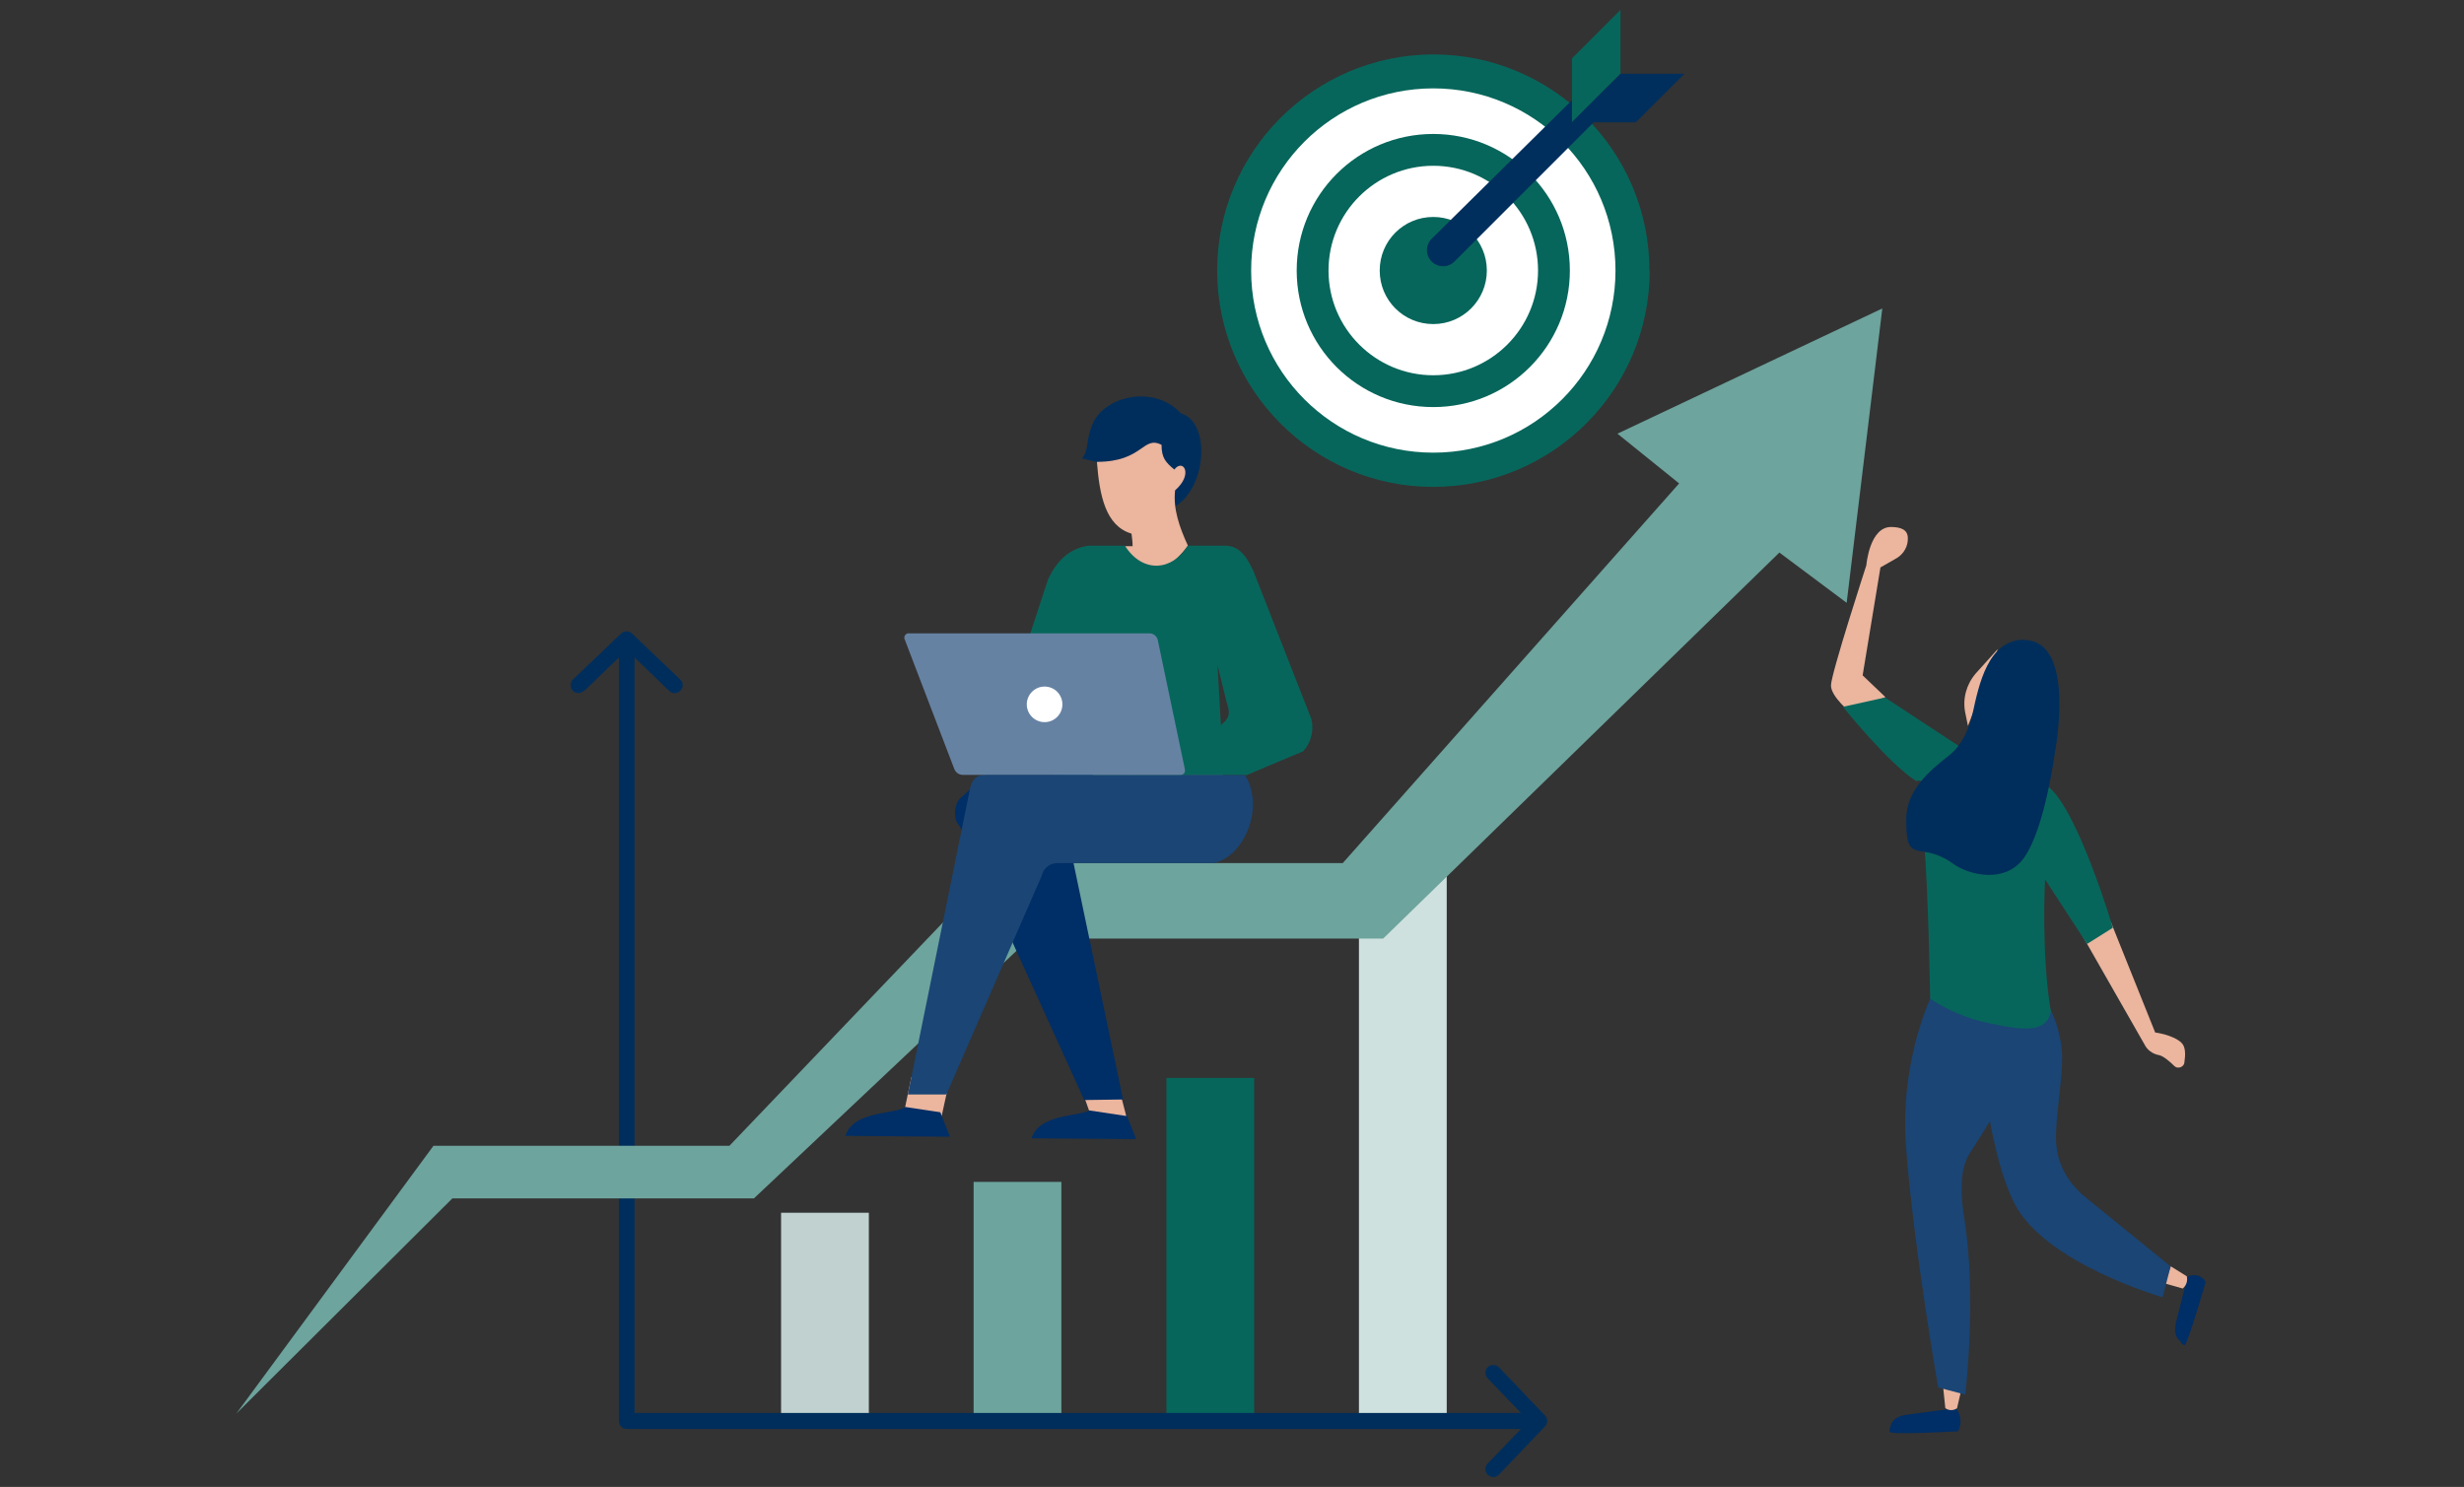 <?xml version="1.0" encoding="UTF-8"?>
<svg id="Ebene_1" data-name="Ebene 1" xmlns="http://www.w3.org/2000/svg" xmlns:xlink="http://www.w3.org/1999/xlink" viewBox="0 0 632.47 381.74">
  <rect x="0" y="0" width="632.47" height="381.74" fill="#333333" stroke="none"/>
  <defs>
    <style>
      .cls-1 {
        fill: none;
      }

      .cls-2 {
        fill: #002e66;
      }

      .cls-3 {
        fill: #07665b;
      }

      .cls-4 {
        fill: #99acc2;
      }

      .cls-5 {
        fill: #6da49d;
      }

      .cls-6 {
        fill: #c0d1cf;
      }

      .cls-7 {
        fill: #6682a3;
      }

      .cls-8 {
        clip-path: url(#clippath-11);
      }

      .cls-9 {
        clip-path: url(#clippath-10);
      }

      .cls-10 {
        fill: #ebb59e;
      }

      .cls-11 {
        clip-path: url(#clippath-7);
      }

      .cls-12 {
        clip-path: url(#clippath-9);
      }

      .cls-13 {
        clip-path: url(#clippath-8);
      }

      .cls-14 {
        fill: #1a4575;
      }

      .cls-15 {
        fill: #fff;
      }

      .cls-16 {
        fill: #4d6e94;
      }

      .cls-17 {
        fill: #002f5d;
      }

      .cls-18 {
        fill: #cee1df;
      }

      .cls-19 {
        fill: #002e5c;
      }
    </style>
    <clipPath id="clippath">
      <rect class="cls-1" x="-580.35" y="-518.33" width="429.73" height="533.46"/>
    </clipPath>
    <clipPath id="clippath-7">
      <rect class="cls-1" x="60.68" y="2.54" width="505.48" height="376.67"/>
    </clipPath>
    <clipPath id="clippath-8">
      <rect class="cls-1" x="60.68" y="2.54" width="505.48" height="376.67"/>
    </clipPath>
    <clipPath id="clippath-9">
      <rect class="cls-1" x="60.68" y="2.54" width="505.48" height="376.67"/>
    </clipPath>
    <clipPath id="clippath-10">
      <rect class="cls-1" x="60.68" y="2.54" width="505.48" height="376.67"/>
    </clipPath>
    <clipPath id="clippath-11">
      <rect class="cls-1" x="60.68" y="2.54" width="505.48" height="376.67"/>
    </clipPath>
  </defs>
  <g class="cls-11">
    <path class="cls-2" d="M502.04,361.53l-12.88,1.71c-1.7.27-3.61,1.02-3.95,3.21,0,0-.21-.27-.21,1.16.48.82,17.59-.14,17.59-.14,1.02-1.98.82-4.37-.61-6.01l.07.07Z"/>
    <path class="cls-10" d="M503.91,354.77l-1.57,6.76c-.82.61-1.98.68-2.87.07l-.14-.14-.55-5.26,5.12-1.5v.07Z"/>
    <path class="cls-2" d="M561.52,327.74l-3,11.88c-.34,1.64-.41,3.69,1.16,4.64,0,0,0,.68,1.09,1.09.75-.21,5.39-16.25,5.39-16.25-.96-1.64-2.94-2.18-4.57-1.36h-.07Z"/>
    <path class="cls-10" d="M557.15,325.07l4.16,2.59c.27,1.09-.07,2.25-.89,3l-.14.14-4.57-1.3,1.5-4.44h-.07Z"/>
    <path class="cls-14" d="M523.98,255.24s4.09,4.98,5.19,13.65c.68,5.8-1.23,15.02-1.43,22.25-.21,6.62,2.46,11.88,7.17,15.9l22.25,18.09-2.05,7.92s-29.9-8.6-37.89-23.82c-7.99-15.22-9.9-49.83-9.9-49.83l16.72-4.1-.07-.07Z"/>
    <path class="cls-10" d="M541.73,236.47l11.47,28.6s4.71.62,6.76,2.66c1.09,1.02,1.02,3.14.75,4.92,0,.82-.82,1.5-1.64,1.43-.34,0-.68-.14-.96-.41-1.23-1.23-2.87-2.59-3.96-2.8-1.57-.27-3-1.3-3.69-2.73l-16.45-28.81,7.71-2.8v-.07Z"/>
    <path class="cls-10" d="M483.98,178.99l-5.87-5.6,4.57-27.71,4.3-2.46c1.71-1.09,2.8-3,2.73-5.05,0-2.32-1.98-2.8-4.03-2.87-5.8-.34-6.62,9.83-6.62,9.83,0,0-9.08,27.92-9.08,30.85s5.12,7.03,5.12,7.03l8.94-4.09-.07.07Z"/>
    <path class="cls-14" d="M515.52,258.11s3.55,4.78,1.43,15.77c-1.36,7.03-7.3,15.9-11.26,22.05-2.87,4.37-2.39,11.4-1.5,16.73,3.28,20.27.27,45.39.27,45.39l-6.96-1.84s-6.35-36.31-8.26-61.85c-1.71-23,7.1-39.93,7.3-40.27l19.04,3.96-.07.07Z"/>
    <path class="cls-3" d="M525.89,202.07c7.58,6.21,16.45,36.11,16.45,36.11l-6.62,4.16-10.79-16.59s-1.02,19.18,1.5,33.93c-1.16,5.53-6.83,4.92-15.9,3-5.39-1.09-10.51-3.28-15.09-6.28,0,0-.41-26.62-1.57-40.75-1.16-14.13,1.16-15.63-2.05-15.15-7.1-4.51-18.77-19.04-18.77-19.04l10.79-2.39,23.28,15.29s11.4,3.34,18.63,7.85l.14-.14Z"/>
    <path class="cls-10" d="M512.72,166.71l-5.6,6.21c-2.39,2.8-3.41,6.49-2.66,10.1l.68,3.34,7.65-19.66h-.07Z"/>
    <path class="cls-19" d="M519.54,164.32c13.65,0,7.85,29.28,7.85,29.28,0,0-2.46,18.98-7.85,26.62-4.71,6.62-13.93,4.64-18.36,1.43-2.12-1.57-4.51-2.52-7.1-2.94-3.69-.48-4.78-.82-4.78-8.33s5.94-12.49,10.92-16.38c3.21-2.52,5.19-6.62,6.14-10.92,1.57-7.24,3.96-18.84,13.11-18.84l.07.07Z"/>
  </g>
  <rect class="cls-18" x="348.82" y="223.36" width="22.53" height="141.44"/>
  <rect class="cls-3" x="299.4" y="276.74" width="22.53" height="88.06"/>
  <rect class="cls-5" x="249.91" y="303.43" width="22.53" height="61.37"/>
  <rect class="cls-6" x="200.49" y="311.35" width="22.53" height="53.45"/>
  <g class="cls-13">
    <path class="cls-19" d="M149.9,177.35c-.82.75-2.12.75-2.87,0-.75-.75-.75-2.12,0-2.87l12.29-11.74c.75-.82,2.05-.89,2.87-.14l.14.14,12.29,11.74c.82.75.82,2.05,0,2.87-.82.82-2.05.82-2.87,0l-8.87-8.53v193.93h227.52l-8.53-8.87c-.82-.82-.75-2.12,0-2.87.75-.75,2.12-.75,2.87,0l11.74,12.29c.82.75.89,2.05.14,2.87l-.14.14-11.74,12.29c-.75.82-2.05.82-2.87,0s-.82-2.05,0-2.87l8.53-8.87h-229.5c-1.16,0-2.05-.89-2.05-2.05v-195.98l-8.87,8.53h-.07Z"/>
  </g>
  <polygon class="cls-5" points="415.17 111.34 431.01 124.11 344.66 221.59 256.6 221.59 187.24 294.15 111.27 294.15 60.68 362.89 116.11 307.67 193.52 307.67 264.24 240.97 355.03 240.97 456.74 141.86 474.01 154.76 483.16 79.19 415.17 111.34"/>
  <g class="cls-12">
    <path class="cls-19" d="M301.58,130.05c8.26-4.92,9.22-21.71,1.5-23.96-6.89-7.51-19.73-4.3-22.6,2.73-1.91,4.3-.75,6.21-2.73,8.87l3.89.96c6.69,3.82,13.38,8.19,20,12.01"/>
    <path class="cls-10" d="M290.45,137.08c.14,1.02.27,2.05.27,3.14h-1.98c0-.07,1.43,5.53,1.43,5.53,5.66,2.66,10.79-.21,14.74-5.67-2.18-4.78-3.82-9.42-3.28-14.2,4.78-4.16,2.05-8.26-.2-5.33-2.19-1.84-3.28-2.94-3.28-6.35-4.85-2.46-4.71,4.37-16.59,4.37.68,8.74,2.25,16.45,8.87,18.43"/>
  </g>
  <polygon class="cls-10" points="232.16 285.07 233.93 276.54 243.9 276.54 241.71 286.51 232.16 285.07"/>
  <polygon class="cls-16" points="273.12 194.22 273.18 198.99 290.18 198.99 289.7 194.22 273.12 194.22"/>
  <polygon class="cls-16" points="313.94 198.99 313.32 194.22 288.75 194.22 289.36 198.99 313.94 198.99"/>
  <g class="cls-9">
    <path class="cls-3" d="M314.62,185l-1.23,1.16-.89-15.5,2.39,9.76c.61,1.78.89,3.28-.27,4.51v.07ZM336.39,184.04l-14.68-37.48c-2.05-4.44-4.03-6.42-7.3-6.48h-9.49c-4.03,6.55-11.67,7.17-16.18,0h-8.74c-.34,0-.68,0-1.02.07-4.85.89-7.85,4.09-9.97,8.6l-5.12,15.63-14.47,15.49c.68,6.49,3.21,12.22,10.31,16.18l2.12.95c4.16.68,7.37-.14,9.01-3.35l-.41,5.33h49.63c0-.07,14.4-6.08,14.4-6.08,2.18-2.39,2.94-5.73,1.98-8.81l-.07-.07Z"/>
    <path class="cls-2" d="M280.15,284.8c-2.39,1.98-13.31.82-15.36,7.44l26.83.21-2.46-6.28-9.01-1.36Z"/>
    <path class="cls-2" d="M232.36,284.18c-2.39,1.98-13.31.82-15.36,7.44l26.83.21-2.46-6.28-9.01-1.36Z"/>
  </g>
  <polygon class="cls-10" points="279.53 285.07 276.6 276.81 286.56 276.81 289.09 286.51 279.53 285.07"/>
  <g class="cls-8">
    <path class="cls-2" d="M288.2,282.27l-9.9.14-31.95-70.31c-1.84-1.64-1.5-6.14.55-7.51l6.14-5.67h27.58l-7.65,6.55c-1.09,1.5-1.02,3.62.27,5.05l15.02,71.74h-.07Z"/>
    <path class="cls-14" d="M242.94,280.98h-9.9l15.97-78.64c.34-1.64,1.36-3.07,2.8-3.34h67.78c5.19,8.53-.41,21.09-8.12,22.59h-40.07c-1.91,0-3.55,1.3-3.96,3.14l-24.51,56.25Z"/>
    <path class="cls-7" d="M233.32,162.61h61.78c.96,0,1.78.68,2.05,1.57l6.96,33.18c.21.89-.21,1.57-1.09,1.57h-56.04c-.96-.07-1.71-.68-2.05-1.57l-12.7-33.18c-.27-.55,0-1.23.55-1.5.21-.07.41-.14.55-.07"/>
    <path class="cls-15" d="M268.13,176.26c2.53,0,4.57,2.05,4.57,4.57s-2.05,4.57-4.57,4.57-4.57-2.05-4.57-4.57,2.05-4.57,4.57-4.57"/>
  </g>
  <path class="cls-4" d="M389.48,58.56s3.61,5.92,3.88,11.71l-3.88-11.71Z"/>
  <path class="cls-3" d="M423.45,69.45c0,30.63-24.85,55.48-55.48,55.55s-55.48-24.85-55.55-55.48c0-30.63,24.85-55.48,55.48-55.55q20.42-.05,0,0h0c30.63,0,55.48,24.85,55.48,55.48"/>
  <path class="cls-15" d="M414.67,69.45c0,25.8-20.9,46.76-46.76,46.76s-46.76-20.9-46.76-46.76,20.9-46.76,46.76-46.76h0c25.8,0,46.76,20.9,46.76,46.76h0"/>
  <path class="cls-3" d="M402.96,69.45c0,19.33-15.66,35.06-35.06,35.06s-35.06-15.66-35.06-35.06,15.66-35.06,35.06-35.06h0c19.33,0,35.06,15.66,35.06,35.06h0"/>
  <path class="cls-15" d="M394.79,69.45c0,14.84-12.05,26.89-26.89,26.89s-26.89-12.05-26.89-26.89,12.05-26.89,26.89-26.89h0c14.84,0,26.89,12.05,26.89,26.89"/>
  <path class="cls-3" d="M381.65,69.45c0,7.56-6.13,13.75-13.75,13.75s-13.75-6.13-13.75-13.75,6.13-13.75,13.75-13.75h0c7.56,0,13.75,6.13,13.75,13.75h0"/>
  <path class="cls-17" d="M412.28,28.2l-38.94,38.94c-1.63,1.63-4.22,1.63-5.85,0s-1.63-4.22,0-5.85h0l39.14-38.66c1.63-1.57,4.22-1.57,5.85,0,1.36,1.63,1.29,4.08-.27,5.58"/>
  <polygon class="cls-3" points="415.96 2.53 403.5 14.99 403.5 31.4 415.96 18.94 415.96 2.53"/>
  <polygon class="cls-17" points="419.91 31.4 432.36 18.94 415.96 18.94 403.5 31.4 419.91 31.4"/>
</svg>
